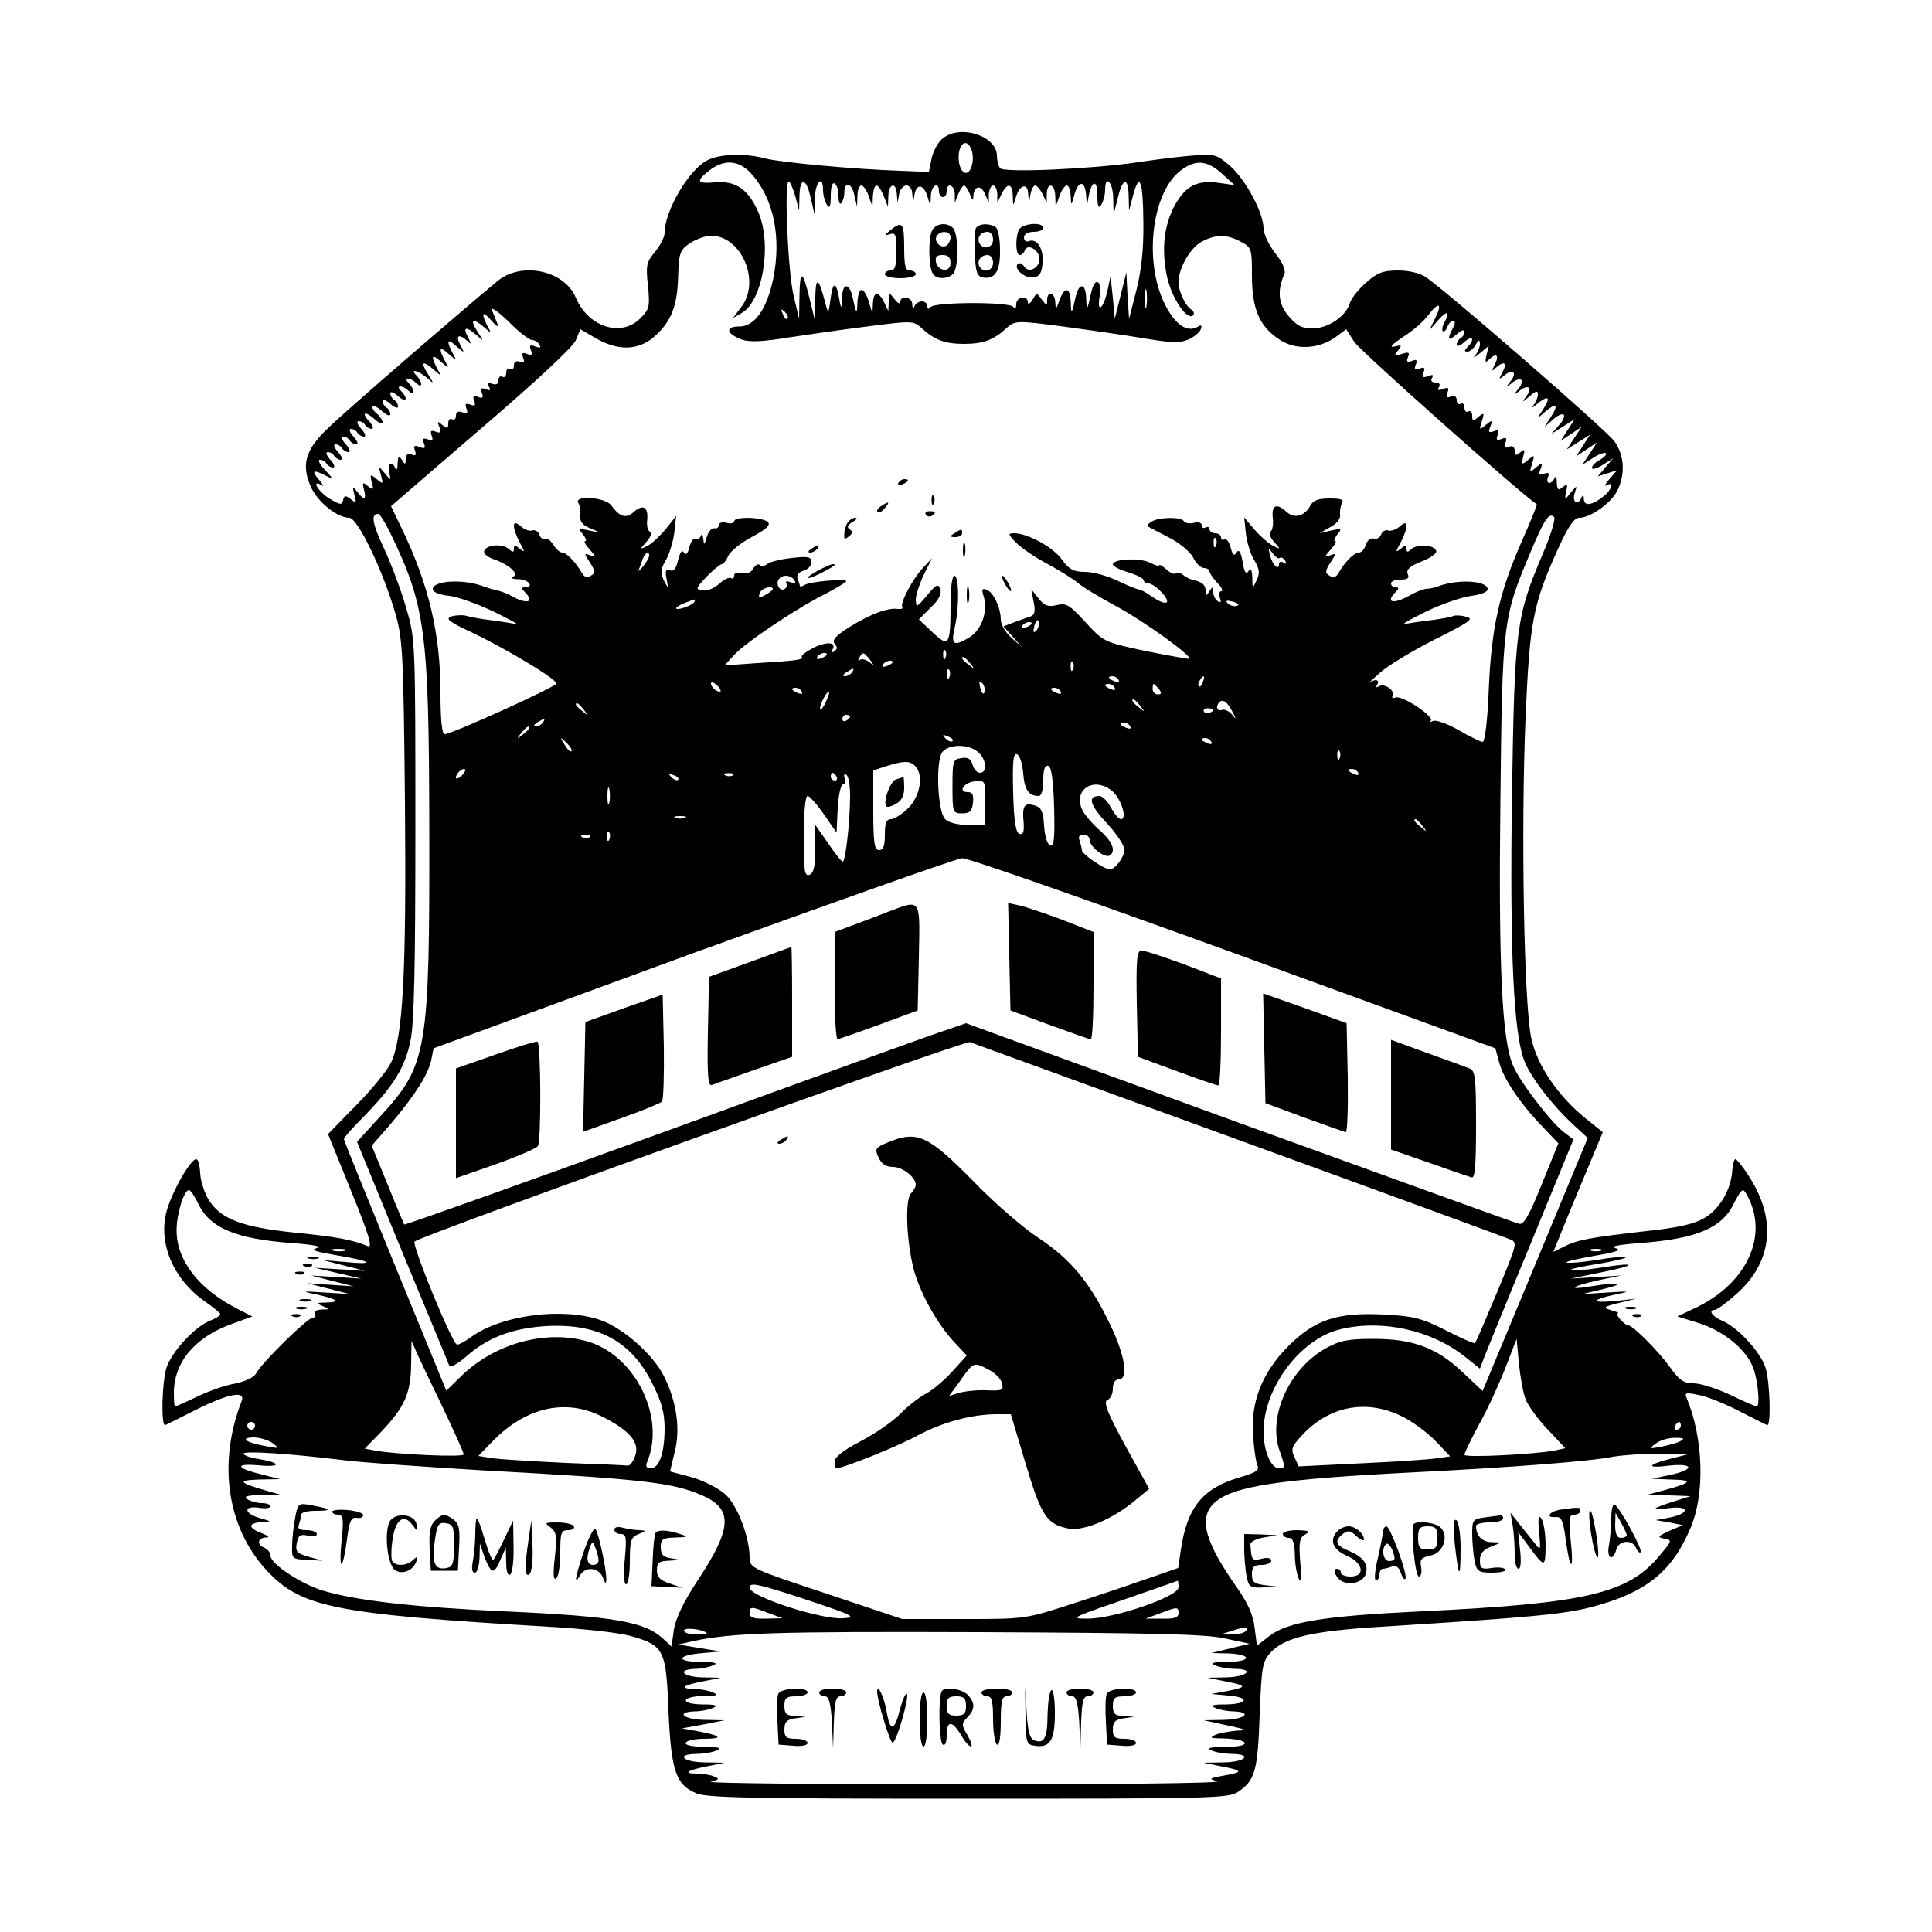 <?xml version="1.0" standalone="no"?>
<!DOCTYPE svg PUBLIC "-//W3C//DTD SVG 20010904//EN"
 "http://www.w3.org/TR/2001/REC-SVG-20010904/DTD/svg10.dtd">
<svg version="1.0" xmlns="http://www.w3.org/2000/svg"
 width="500pt" height="500pt" viewBox="0 0 500 500"
 preserveAspectRatio="xMidYMid meet">
<g transform="translate(0,500) scale(0.1,-0.1)"
fill="#000000" stroke="none">
<path d="M2440 4642 c-12 -9 -25 -33 -29 -52 l-7 -35 -74 3 c-121 4 -312 22
-350 32 -52 14 -117 12 -150 -5 -48 -25 -110 -131 -110 -188 0 -10 -11 -32
-25 -49 -22 -26 -24 -35 -18 -88 5 -53 4 -60 -20 -84 -50 -50 -135 -22 -167
54 -29 70 -140 94 -202 43 -99 -82 -400 -342 -440 -382 -58 -55 -69 -94 -43
-152 18 -39 68 -79 99 -79 21 0 84 -130 117 -240 21 -71 23 -96 27 -495 4
-441 -5 -609 -36 -675 -9 -19 -49 -69 -90 -110 l-73 -75 60 -148 c46 -113 56
-147 43 -142 -42 17 -80 24 -189 35 -136 14 -192 35 -223 85 -11 18 -21 49
-22 69 -1 20 -5 36 -10 36 -16 0 -66 -90 -78 -139 -20 -83 21 -175 103 -231
20 -14 37 -28 37 -31 0 -4 -13 -12 -29 -18 -39 -17 -96 -79 -110 -120 -12 -38
-15 -155 -3 -149 4 2 41 20 82 41 83 41 127 49 115 20 -62 -160 -37 -326 64
-436 90 -97 173 -114 731 -147 91 -5 188 -16 216 -25 83 -24 88 -36 94 -194 7
-154 19 -190 72 -212 27 -12 153 -14 703 -14 622 0 673 1 698 17 45 30 52 54
57 200 5 127 7 138 29 162 37 39 108 55 286 66 382 24 468 32 540 50 144 37
213 92 261 208 37 89 32 231 -11 334 -6 14 -2 15 35 7 23 -5 69 -24 103 -42
34 -17 65 -33 70 -35 11 -6 8 111 -4 149 -14 41 -71 103 -110 120 -27 11 -40
29 -21 29 5 0 27 16 50 36 98 83 112 194 40 307 -16 26 -33 47 -37 47 -3 0 -7
-14 -8 -30 -3 -48 -32 -98 -70 -121 -26 -16 -67 -26 -152 -35 -150 -17 -179
-23 -213 -40 l-28 -14 19 47 c11 27 39 96 64 155 l45 108 -45 36 c-72 59 -125
137 -140 207 -19 86 -27 539 -15 827 11 256 19 296 87 446 24 52 39 74 52 74
29 0 81 37 98 69 22 43 19 93 -7 129 -21 29 -429 384 -488 425 -15 10 -43 17
-72 17 -39 0 -54 -6 -82 -31 -19 -16 -38 -40 -42 -52 -10 -35 -55 -66 -96 -67
-29 0 -42 7 -63 32 -27 31 -30 66 -11 109 4 10 -4 29 -24 54 -16 21 -30 50
-30 64 0 40 -46 126 -87 162 -35 30 -39 31 -102 26 -36 -3 -98 -11 -137 -17
-114 -17 -348 -28 -356 -15 -4 5 -8 20 -8 32 0 51 -94 82 -140 45z m75 -32 c8
-26 -3 -62 -18 -57 -7 2 -13 14 -15 26 -7 45 20 71 33 31z m-573 -57 c60 -64
81 -166 59 -275 -17 -79 -48 -123 -88 -123 -38 0 -33 -19 7 -34 21 -7 55 -5
117 5 48 7 141 21 207 29 115 15 119 15 140 -3 34 -32 62 -42 111 -42 49 0 77
10 111 42 21 18 25 19 145 3 68 -9 164 -23 212 -31 72 -12 92 -12 114 -2 15 7
29 19 31 27 3 9 0 11 -7 6 -29 -18 -62 6 -89 63 -51 109 -31 278 39 337 40 33
71 32 111 -4 l33 -30 -43 6 c-54 7 -83 -8 -111 -57 -28 -51 -36 -114 -21 -185
12 -56 52 -116 68 -101 3 4 2 10 -4 14 -17 11 -34 48 -34 72 0 36 31 90 61
105 36 19 63 19 99 0 29 -15 30 -18 30 -88 0 -86 19 -131 70 -165 42 -29 103
-26 147 6 l27 20 21 -33 c14 -22 426 -389 472 -420 2 -1 -15 -42 -37 -92 -60
-135 -80 -227 -87 -385 -3 -80 -10 -138 -16 -138 -5 0 -34 14 -63 31 -30 17
-59 27 -66 23 -7 -4 -10 -3 -5 1 9 11 -74 66 -91 60 -7 -3 -11 -1 -8 4 8 13
-21 34 -35 25 -8 -4 -9 -3 -5 4 8 13 -5 16 -20 5 -6 -5 6 7 25 24 19 18 83 57
142 87 94 47 105 55 83 60 -14 4 -28 4 -33 2 -4 -3 -29 -7 -57 -11 -27 -3 -58
-8 -69 -10 -11 -3 14 12 55 32 41 20 94 38 118 41 24 3 42 10 42 17 0 23 -79
27 -130 7 -8 -3 -22 -6 -30 -6 -8 -1 -26 -8 -40 -16 -44 -25 -66 -20 -38 8 9
9 9 12 0 12 -7 0 -12 5 -12 10 0 6 11 10 25 10 18 0 23 4 18 15 -4 11 6 20 36
32 23 9 40 21 38 27 -5 16 -46 19 -63 6 -11 -10 -14 -10 -14 0 0 10 -3 10 -15
0 -14 -11 -14 -9 0 16 21 42 20 62 -2 42 -10 -9 -24 -13 -30 -11 -7 3 -16 -2
-19 -11 -3 -8 -12 -12 -19 -10 -7 3 -16 -4 -20 -15 -3 -12 -12 -21 -18 -21
-13 0 -37 -25 -53 -53 -6 -11 -14 -13 -23 -7 -12 7 -12 12 2 34 16 24 16 25 0
19 -16 -6 -16 -4 1 15 11 12 16 22 11 22 -4 0 -1 7 6 17 13 15 11 16 -16 10
l-30 -7 28 16 c17 9 27 22 25 32 -1 9 1 23 5 30 6 9 -2 12 -32 12 -29 0 -43
-5 -50 -19 -15 -27 -41 -34 -61 -16 -26 24 -40 18 -36 -15 2 -17 -1 -33 -6
-36 -5 -3 -1 -15 9 -26 18 -20 18 -21 -3 -10 -12 6 -33 25 -48 42 l-26 31 4
-39 c2 -21 11 -53 21 -70 15 -25 16 -35 7 -54 -10 -22 -11 -22 -11 7 -1 21 -4
26 -10 17 -6 -10 -11 -3 -15 24 -5 26 -10 34 -16 24 -6 -10 -10 -7 -15 13 -4
15 -11 24 -16 21 -5 -3 -9 0 -9 5 0 6 -7 11 -15 11 -8 0 -15 5 -15 11 0 5 -4
7 -10 4 -5 -3 -10 -1 -10 6 0 6 -8 9 -20 6 -11 -3 -23 -1 -26 4 -7 12 -65 11
-84 -1 -8 -5 -12 -10 -10 -12 3 -2 28 -15 55 -29 28 -14 56 -38 63 -52 7 -15
20 -27 28 -27 7 0 14 -4 14 -8 0 -5 9 -18 20 -30 12 -12 16 -22 11 -22 -6 0
-7 -7 -4 -17 4 -11 3 -14 -5 -9 -7 4 -12 15 -12 24 0 15 -2 15 -10 2 -8 -13
-10 -13 -10 1 0 16 -9 23 -35 29 -5 1 -16 6 -23 12 -7 6 -15 8 -19 4 -3 -3
-15 1 -25 11 -10 9 -18 13 -18 10 0 -3 -11 0 -24 7 -26 13 -96 10 -96 -5 0 -4
18 -14 40 -20 22 -7 40 -16 40 -21 0 -4 6 -8 13 -8 7 0 23 -11 35 -25 26 -29
9 -34 -28 -8 -14 10 -29 18 -35 18 -5 1 -30 11 -55 23 -25 12 -62 22 -82 22
-29 0 -41 6 -59 31 -22 32 -88 68 -123 69 -18 0 -18 -2 3 -24 13 -13 50 -39
83 -56 33 -18 68 -40 78 -49 10 -9 53 -35 97 -59 73 -39 199 -130 191 -137 -1
-1 -52 8 -112 20 -109 23 -110 24 -157 75 -41 45 -50 50 -74 44 -22 -5 -32 -2
-47 17 l-19 24 6 -33 c5 -22 3 -33 -7 -37 -7 -2 -26 -9 -42 -15 l-29 -11 24
-27 24 -27 -27 24 c-16 14 -28 35 -28 47 0 31 -19 72 -37 78 -11 4 -13 1 -8
-15 13 -40 -4 -89 -37 -109 -40 -24 -48 -19 -37 27 12 52 11 133 -1 133 -6 0
-10 -31 -10 -74 0 -106 -4 -113 -47 -72 l-35 33 31 31 c21 20 29 36 24 48 -5
14 -10 12 -34 -17 -27 -32 -28 -32 -29 -11 0 12 10 42 21 65 l21 42 -23 -24
c-27 -29 -60 -91 -54 -102 3 -4 -3 -6 -12 -5 -25 4 -70 -13 -125 -47 -36 -23
-45 -33 -38 -43 8 -9 7 -14 -1 -20 -7 -4 -9 -3 -5 4 12 20 -12 23 -48 6 -19
-10 -33 -20 -31 -24 5 -7 -12 -10 -115 -16 l-85 -6 25 27 c30 33 165 123 238
159 28 15 52 29 52 32 0 7 -95 -1 -108 -10 -7 -4 -12 -5 -12 -2 0 2 -3 11 -6
19 -3 9 3 16 15 20 12 3 21 13 21 22 0 14 -8 16 -51 11 -28 -3 -57 -10 -64
-16 -6 -5 -15 -7 -19 -2 -4 4 -12 -1 -17 -10 -5 -10 -17 -14 -29 -11 -12 3
-20 0 -20 -6 0 -7 -4 -10 -8 -7 -5 3 -19 -4 -31 -15 -12 -11 -31 -19 -42 -17
-20 3 -19 5 10 36 17 17 35 32 39 32 4 0 12 10 17 22 6 12 33 34 62 49 37 20
48 30 40 38 -13 13 -87 15 -87 2 0 -5 -9 -7 -20 -4 -11 3 -20 0 -20 -6 0 -6
-5 -10 -12 -8 -6 1 -15 -9 -19 -23 -6 -21 -7 -22 -9 -5 -1 11 -4 15 -7 7 -2
-6 -9 -10 -14 -7 -4 3 -11 -6 -15 -21 -4 -17 -9 -22 -14 -14 -5 8 -10 1 -15
-19 -5 -22 -11 -31 -21 -27 -11 4 -13 -1 -9 -22 5 -26 5 -27 -7 -4 -9 19 -9
28 5 52 9 15 19 48 22 71 l5 44 -26 -33 c-14 -17 -35 -37 -47 -44 -22 -11 -22
-10 -4 10 11 11 14 23 9 26 -6 3 -9 17 -7 31 3 33 -11 41 -35 20 -20 -18 -36
-13 -58 17 -16 22 -99 27 -85 6 4 -7 6 -22 5 -33 -2 -15 6 -24 25 -32 l28 -12
-30 6 c-27 6 -29 5 -16 -10 7 -10 10 -17 6 -17 -5 0 0 -10 11 -22 17 -19 17
-21 1 -15 -16 6 -16 5 0 -19 14 -22 14 -27 2 -34 -9 -6 -17 -4 -23 7 -15 27
-40 53 -51 53 -6 0 -16 9 -23 20 -7 12 -17 18 -21 15 -5 -2 -12 2 -15 11 -3 9
-12 14 -19 11 -6 -2 -20 2 -29 11 -23 20 -24 0 -3 -42 14 -25 14 -27 0 -16
-12 10 -15 10 -15 0 0 -10 -3 -10 -14 0 -18 14 -58 10 -63 -6 -2 -7 10 -17 27
-22 39 -14 65 -38 47 -45 -6 -3 0 -6 16 -6 26 -1 40 -21 15 -21 -9 0 -9 -3 0
-12 27 -27 6 -33 -35 -10 -12 7 -30 13 -40 15 -10 2 -25 7 -33 10 -51 19 -130
15 -130 -8 0 -7 18 -15 43 -17 23 -3 76 -22 117 -42 41 -20 66 -34 55 -31 -11
2 -40 7 -65 10 -25 3 -53 8 -62 11 -10 3 -28 2 -39 -1 -18 -6 -8 -14 57 -44
85 -41 214 -118 214 -130 0 -8 -271 -131 -289 -131 -7 0 -11 34 -11 105 0 155
-30 283 -103 433 l-25 52 233 201 c139 119 238 211 245 228 l12 29 41 -24 c56
-32 107 -31 147 2 46 39 63 80 65 158 2 63 5 69 31 87 16 10 40 19 54 19 79 0
130 -119 78 -185 l-21 -28 21 12 c56 30 81 180 44 263 -26 59 -59 81 -112 76
-47 -4 -50 3 -14 31 37 29 75 27 106 -6z m116 -60 l10 -38 1 38 c1 50 18 47
29 -5 l10 -43 1 43 c1 42 21 61 21 20 0 -13 5 -30 10 -38 7 -11 10 -5 10 23 0
23 4 36 10 32 6 -3 10 -18 10 -32 0 -15 3 -23 7 -19 4 4 8 16 8 26 0 32 19 28
26 -5 l7 -30 1 28 c0 15 5 27 10 27 5 0 14 -12 19 -27 l10 -28 1 28 c1 15 5
27 9 27 5 0 13 -12 19 -27 l11 -28 1 28 c1 32 20 37 22 5 l2 -23 4 23 c2 12
11 22 19 22 8 0 15 -10 15 -22 l2 -23 4 23 c6 29 25 24 34 -9 7 -24 7 -24 8 4
1 27 21 39 21 12 0 -8 5 -15 10 -15 6 0 10 7 10 15 0 24 20 17 21 -7 l0 -23 9
23 c5 12 12 22 15 22 3 0 10 -10 15 -22 6 -17 9 -18 9 -6 1 27 20 31 30 6 l10
-23 0 23 c1 12 6 22 11 22 6 0 10 -10 11 -22 l0 -23 11 23 c15 30 28 28 29 -5
1 -28 1 -28 8 -4 9 33 31 39 32 9 l2 -23 4 23 c2 12 8 22 12 22 4 0 13 -10 19
-22 l11 -23 0 23 c1 32 21 27 22 -5 l1 -28 10 28 c5 15 14 27 19 27 5 0 9 -12
10 -27 1 -27 1 -27 10 5 11 37 28 34 30 -6 2 -27 2 -27 6 -2 8 44 23 47 23 5
0 -30 3 -36 10 -25 5 8 10 25 10 38 0 41 20 22 21 -20 l1 -43 11 43 c12 52 27
55 28 5 l1 -38 10 38 c17 64 26 41 27 -66 1 -72 -5 -126 -18 -178 l-19 -74 -4
60 -3 60 -15 -60 -15 -60 -5 55 -6 55 -8 -38 c-11 -48 -28 -59 -20 -13 6 43
-13 50 -22 9 -10 -47 -12 -49 -13 -15 -1 39 -18 42 -27 5 -10 -47 -12 -49 -13
-15 -1 39 -16 42 -29 5 -9 -25 -10 -26 -11 -5 -1 25 -21 31 -21 5 0 -15 -1
-15 -14 2 -13 18 -13 18 -24 -1 -6 -10 -12 -13 -12 -6 0 19 -30 14 -30 -5 0
-11 -3 -14 -8 -7 -9 13 -204 13 -214 -1 -5 -6 -8 -6 -8 3 0 6 -6 12 -14 12 -8
0 -17 -6 -19 -12 -3 -8 -6 -6 -6 5 -1 19 -31 24 -31 5 0 -6 -7 -3 -15 8 -14
18 -14 18 -15 -6 l-1 -25 -11 23 c-15 30 -28 28 -29 -5 -1 -27 -1 -27 -10 5
-5 17 -14 32 -19 32 -6 0 -10 -15 -11 -32 -1 -34 -3 -32 -13 15 -9 37 -26 34
-27 -5 -1 -27 -2 -28 -6 -8 -8 51 -17 55 -23 10 -6 -44 -6 -44 -14 -15 -17 67
-25 72 -26 15 l-2 -55 -13 53 c-18 74 -25 75 -26 6 l-1 -59 -14 59 c-15 62
-25 296 -13 296 4 0 11 -17 17 -37z m909 -285 c-2 -13 -4 -5 -4 17 -1 22 1 32
4 23 2 -10 2 -28 0 -40z m-1590 -88 c6 0 15 -5 19 -12 5 -8 2 -9 -10 -5 -14 6
-17 3 -12 -9 5 -12 2 -15 -10 -10 -12 5 -15 2 -10 -10 4 -12 2 -15 -9 -10 -9
3 -15 0 -15 -10 0 -8 -4 -12 -10 -9 -5 3 -10 -1 -10 -10 0 -9 -4 -13 -10 -10
-5 3 -10 -1 -10 -9 0 -10 -6 -13 -17 -9 -12 5 -14 3 -8 -7 6 -10 4 -12 -8 -7
-12 4 -14 2 -10 -10 5 -12 2 -15 -10 -10 -12 4 -14 2 -10 -10 5 -12 2 -15 -10
-10 -12 4 -14 2 -10 -10 5 -12 2 -15 -10 -10 -11 4 -17 1 -17 -9 0 -8 -4 -12
-10 -9 -5 3 -10 -1 -10 -11 0 -14 -3 -14 -15 -4 -13 11 -14 10 -8 -5 5 -14 3
-17 -10 -12 -12 4 -14 2 -10 -10 5 -12 2 -15 -10 -10 -12 4 -14 2 -10 -10 5
-13 2 -15 -11 -10 -14 6 -17 3 -12 -9 4 -12 2 -15 -9 -10 -10 3 -15 -1 -15
-12 0 -15 -2 -15 -10 -2 -8 12 -10 10 -11 -10 0 -14 -3 -19 -6 -12 -8 21 -21
13 -16 -10 5 -23 5 -23 -11 -3 -17 20 -17 20 -10 -5 6 -23 6 -24 -11 -10 -17
14 -18 13 -13 -8 6 -20 4 -21 -10 -10 -13 11 -15 10 -10 -9 7 -27 0 -29 -18
-5 -12 15 -12 14 -7 -8 6 -22 5 -23 -9 -12 -14 11 -17 10 -20 -2 -3 -14 -7
-13 -36 4 -29 18 -48 51 -19 34 6 -4 3 2 -7 14 -21 24 -16 28 17 11 21 -11 21
-10 -2 15 -14 14 -19 26 -13 26 6 0 14 -4 17 -10 3 -5 11 -10 17 -10 6 0 3 9
-7 20 -10 11 -13 20 -7 20 6 0 14 -4 17 -10 3 -5 11 -10 17 -10 6 0 3 9 -7 20
-10 11 -13 20 -7 20 6 0 14 -4 17 -10 3 -5 11 -10 17 -10 6 0 3 9 -7 20 -10
11 -13 20 -7 20 6 0 14 -4 17 -10 3 -5 11 -10 17 -10 6 0 3 9 -7 20 -10 11
-13 20 -7 20 6 0 14 -4 17 -10 3 -5 11 -10 17 -10 6 0 3 9 -7 20 -10 11 -13
20 -7 20 6 0 14 -4 17 -10 3 -5 11 -10 17 -10 6 0 3 9 -7 20 -22 24 -9 27 17
3 10 -9 18 -11 18 -6 0 6 -7 16 -15 23 -9 7 -13 15 -10 18 3 3 14 -3 25 -13
11 -10 20 -13 20 -7 0 6 -4 14 -10 17 -5 3 -10 11 -10 17 0 6 9 3 20 -7 11
-10 20 -13 20 -7 0 6 -4 14 -10 17 -5 3 -10 11 -10 17 0 6 9 3 20 -7 21 -19
28 -7 8 13 -7 7 -8 12 -2 12 6 0 15 -5 22 -12 7 -7 12 -8 12 -2 0 6 -5 15 -12
22 -7 7 -8 12 -2 12 6 0 15 -5 22 -12 7 -7 12 -8 12 -2 0 6 -5 15 -12 22 -19
19 3 14 26 -5 20 -18 20 -18 3 10 -20 31 -13 35 16 10 19 -17 20 -17 8 4 -17
33 -13 38 10 17 22 -19 22 -19 10 3 -17 33 -13 38 10 17 22 -19 22 -19 10 3
-17 33 -13 38 10 17 22 -19 22 -19 10 4 -13 24 -3 29 18 10 11 -11 11 -9 2 10
-14 26 -5 28 22 5 20 -18 20 -18 2 10 -20 31 -11 35 18 10 19 -17 20 -17 8 4
-17 34 -12 40 11 13 13 -15 19 -18 15 -7 -4 9 -10 25 -14 35 -3 9 16 -4 43
-30 26 -27 54 -48 61 -48z m2338 58 l-16 -33 20 23 c24 28 35 29 21 1 -7 -11
-9 -23 -6 -26 3 -3 8 2 12 11 3 9 10 16 15 16 6 0 5 -8 -1 -19 -16 -30 -12
-36 10 -16 11 10 20 13 20 7 0 -6 -4 -14 -10 -17 -5 -3 -10 -11 -10 -17 0 -6
9 -3 20 7 21 19 28 7 8 -13 -9 -9 -9 -12 0 -12 6 0 16 8 21 18 9 14 10 14 11
2 0 -9 -6 -22 -12 -30 -7 -8 -2 -6 11 5 l24 20 -6 -24 c-4 -18 -3 -21 6 -12
19 19 28 12 16 -11 -9 -19 -9 -21 2 -10 21 19 31 14 18 -10 -11 -21 -11 -22 5
-9 22 18 33 6 15 -16 -13 -16 -12 -17 4 -4 9 8 20 11 24 8 3 -4 0 -15 -8 -24
-13 -16 -12 -17 4 -4 23 18 34 7 16 -16 -11 -15 -10 -15 9 1 17 15 22 16 22 5
0 -8 -6 -21 -12 -29 -7 -8 -4 -7 8 3 30 25 39 21 19 -10 -18 -28 -18 -28 2
-10 29 25 38 21 18 -10 l-18 -28 22 19 c11 11 24 16 28 13 3 -4 -2 -17 -13
-28 l-19 -22 30 19 30 19 -18 -28 -18 -28 27 18 27 18 -19 -29 -19 -29 30 19
30 19 -18 -28 -18 -28 27 18 27 18 -19 -29 -19 -29 28 18 c15 10 30 15 33 12
3 -3 -4 -10 -15 -17 -12 -6 -21 -15 -21 -21 0 -5 12 -2 28 8 l27 17 -20 -23
-20 -24 25 8 25 8 -20 -23 c-11 -13 -14 -20 -7 -16 18 11 15 -9 -5 -26 -30
-25 -53 -30 -54 -10 0 10 -3 12 -6 5 -9 -23 -25 -14 -18 10 7 22 7 22 -10 2
-16 -20 -16 -20 -12 3 5 19 3 21 -9 11 -11 -9 -14 -7 -15 12 0 13 -3 18 -6 12
-2 -7 -9 -13 -14 -13 -4 0 -6 7 -3 15 5 11 2 13 -10 9 -13 -5 -15 -2 -9 12 6
17 5 18 -12 4 -17 -14 -17 -13 -10 10 7 23 7 24 -10 10 -17 -14 -18 -13 -13 8
5 19 4 21 -8 11 -11 -9 -14 -8 -14 4 0 11 -6 14 -15 11 -11 -5 -13 -2 -9 10 5
12 2 15 -10 10 -12 -5 -15 -2 -10 10 5 12 2 15 -10 10 -13 -5 -15 -2 -9 12 6
17 5 18 -12 4 -17 -14 -17 -13 -10 10 7 22 6 23 -9 11 -14 -12 -16 -11 -16 3
0 10 -4 14 -10 11 -5 -3 -10 1 -10 10 0 9 -4 13 -10 10 -5 -3 -10 1 -10 9 0
10 -6 13 -15 10 -11 -5 -13 -2 -9 10 5 12 2 15 -12 9 -12 -4 -15 -3 -10 5 4 7
1 12 -9 12 -10 0 -13 5 -9 12 5 8 2 9 -10 5 -14 -6 -17 -3 -12 9 5 12 2 15
-10 10 -12 -5 -15 -2 -10 10 5 12 2 15 -10 10 -12 -5 -15 -2 -10 10 5 12 1 14
-16 8 -20 -6 -21 -5 -10 9 11 13 10 15 -10 10 -14 -3 -5 6 23 25 26 16 55 42
65 56 27 36 38 32 19 -6z m-1677 -3 c-3 -3 -9 2 -12 12 -6 14 -5 15 5 6 7 -7
10 -15 7 -18z m-1029 -552 c92 -190 101 -255 102 -762 1 -581 -5 -617 -125
-748 l-62 -68 117 -285 c65 -157 120 -289 122 -295 2 -5 21 5 42 23 56 50 119
74 206 80 136 8 223 -38 278 -150 23 -45 31 -75 31 -114 0 -64 -14 -104 -36
-104 -11 0 -14 5 -9 17 47 113 -28 269 -147 309 -108 35 -244 0 -333 -86 l-40
-39 -132 322 c-73 178 -133 326 -133 329 0 4 24 31 53 60 74 76 105 125 119
193 10 44 13 196 13 550 0 481 0 491 -23 569 -12 43 -38 113 -57 154 -32 68
-36 92 -16 92 4 0 17 -21 30 -47z m2985 -53 c-71 -168 -74 -192 -81 -625 -6
-409 4 -624 33 -693 17 -42 72 -113 125 -162 l38 -35 -136 -328 -136 -327 -51
48 c-67 64 -129 87 -231 87 -67 0 -87 -4 -125 -25 -95 -54 -150 -178 -118
-266 15 -41 14 -44 -2 -44 -21 0 -40 46 -40 95 0 113 95 240 199 265 108 26
235 -2 322 -71 l39 -31 11 29 c6 15 60 149 121 296 l110 268 -26 20 c-35 28
-114 131 -131 173 -28 67 -37 255 -32 684 5 461 6 473 78 643 35 84 48 104 61
91 4 -4 -8 -46 -28 -92z m-847 18 c-3 -8 -6 -5 -6 6 -1 11 2 17 5 13 3 -3 4
-12 1 -19z m165 -32 c4 3 9 0 14 -7 4 -8 3 -10 -4 -5 -7 4 -12 2 -12 -4 0 -18
-17 -2 -23 22 -5 21 -5 21 7 6 7 -10 15 -15 18 -12z m-1632 6 c0 -5 -7 -17
-16 -28 -8 -10 -14 -14 -11 -9 2 6 7 18 10 28 7 17 17 23 17 9z m376 -64 c5
-8 2 -9 -10 -5 -9 4 -14 3 -11 -2 3 -5 1 -12 -4 -15 -12 -8 -24 11 -16 24 8
14 32 13 41 -2z m-56 -23 c0 -2 -9 -9 -20 -15 -16 -9 -18 -8 -14 5 5 13 34 22
34 10z m-204 -34 c-6 -9 -46 -22 -46 -15 0 3 10 9 23 14 29 11 29 11 23 1z
m1405 -9 c-7 -2 -18 1 -23 6 -8 8 -4 9 13 5 13 -4 18 -8 10 -11z m-519 -64
c-8 -8 -9 -4 -5 13 4 13 8 18 11 10 2 -7 -1 -18 -6 -23z m-12 18 c0 -2 -7 -7
-16 -10 -8 -3 -12 -2 -9 4 6 10 25 14 25 6z m-223 -88 c-3 -8 -6 -5 -6 6 -1
11 2 17 5 13 3 -3 4 -12 1 -19z m-307 8 c0 -2 -7 -7 -16 -10 -8 -3 -12 -2 -9
4 6 10 25 14 25 6z m111 -13 c12 -16 12 -17 -2 -6 -9 7 -20 9 -24 5 -5 -4 -5
-1 -1 6 9 16 11 15 27 -5z m260 -10 c13 -16 12 -17 -3 -4 -10 7 -18 15 -18 17
0 8 8 3 21 -13z m-201 3 c0 -2 -7 -7 -16 -10 -8 -3 -12 -2 -9 4 6 10 25 14 25
6z m467 -18 c-3 -8 -6 -5 -6 6 -1 11 2 17 5 13 3 -3 4 -12 1 -19z m-572 -8
c-3 -5 -12 -10 -18 -10 -7 0 -6 4 3 10 19 12 23 12 15 0z m252 -12 c-3 -8 -6
-5 -6 6 -1 11 2 17 5 13 3 -3 4 -12 1 -19z m438 -8 c3 -6 -1 -7 -9 -4 -18 7
-21 14 -7 14 6 0 13 -4 16 -10z m218 -5 c-3 -9 -8 -14 -10 -11 -3 3 -2 9 2 15
9 16 15 13 8 -4z m-1248 -24 c-6 -5 -25 10 -25 20 0 5 6 4 14 -3 8 -7 12 -15
11 -17z m683 -2 c-3 -8 -7 -3 -11 10 -4 17 -3 21 5 13 5 -5 8 -16 6 -23z m337
11 c3 -6 -1 -7 -9 -4 -18 7 -21 14 -7 14 6 0 13 -4 16 -10z m114 -3 c8 -10 7
-14 -2 -14 -8 0 -14 6 -14 14 0 7 1 13 2 13 2 0 8 -6 14 -13z m-924 -7 c3 -6
-1 -7 -9 -4 -18 7 -21 14 -7 14 6 0 13 -4 16 -10z m670 0 c3 -6 -1 -7 -9 -4
-18 7 -21 14 -7 14 6 0 13 -4 16 -10z m-607 -25 c-6 -14 -13 -23 -15 -21 -5 5
15 46 22 46 3 0 -1 -11 -7 -25z m813 -12 c13 -16 12 -17 -3 -4 -17 13 -22 21
-14 21 2 0 10 -8 17 -17z m239 -16 c10 -19 9 -20 -2 -6 -7 9 -19 14 -25 12
-14 -5 -18 9 -7 20 9 9 22 -1 34 -26z m-1679 6 c13 -16 12 -17 -3 -4 -17 13
-22 21 -14 21 2 0 10 -8 17 -17z m1629 1 c0 -8 -19 -13 -24 -6 -3 5 1 9 9 9 8
0 15 -2 15 -3z m-940 -18 c0 -3 -4 -8 -10 -11 -5 -3 -10 -1 -10 4 0 6 5 11 10
11 6 0 10 -2 10 -4z m-795 -16 c-3 -5 -12 -10 -18 -10 -7 0 -6 4 3 10 19 12
23 12 15 0z m1520 -10 c3 -6 -1 -7 -9 -4 -18 7 -21 14 -7 14 6 0 13 -4 16 -10z
m-1555 -4 c0 -2 -8 -10 -17 -17 -16 -13 -17 -12 -4 4 13 16 21 21 21 13z
m1095 -34 c-3 -3 -11 0 -18 7 -9 10 -8 11 6 5 10 -3 15 -9 12 -12z m-986 -26
c-3 -3 -11 5 -18 17 -13 21 -12 21 5 5 10 -10 16 -20 13 -22z m1656 24 c3 -6
-1 -7 -9 -4 -18 7 -21 14 -7 14 6 0 13 -4 16 -10z m-603 -27 c21 -19 24 -53 4
-53 -7 0 -16 9 -19 21 -4 15 -12 20 -29 17 -22 -3 -23 -7 -23 -73 0 -68 1 -70
25 -70 20 0 26 6 28 28 2 20 -1 27 -13 27 -27 0 -11 25 18 28 27 3 27 2 27
-55 l0 -58 -45 0 c-26 0 -50 6 -59 15 -20 20 -25 152 -7 174 17 21 69 21 93
-1z m935 -15 c-3 -8 -6 -5 -6 6 -1 11 2 17 5 13 3 -3 4 -12 1 -19z m-819 -39
c3 -42 14 -59 40 -59 7 0 12 15 12 41 0 28 4 39 13 37 8 -3 13 -36 15 -107 2
-80 0 -102 -10 -99 -8 3 -14 24 -16 51 -2 36 -7 47 -23 52 -28 9 -34 0 -30
-42 2 -26 -1 -34 -11 -31 -9 3 -14 32 -16 107 -2 80 0 102 10 99 7 -3 14 -24
16 -49z m-280 19 c23 -23 14 -77 -17 -109 -16 -16 -37 -29 -45 -29 -12 0 -16
-10 -16 -40 0 -29 -4 -40 -15 -40 -12 0 -15 18 -15 103 l0 103 33 11 c45 14
61 15 75 1z m-1170 -22 c-7 -8 -15 -12 -17 -11 -5 6 10 25 20 25 5 0 4 -6 -3
-14z m2317 4 c3 -6 -1 -7 -9 -4 -18 7 -21 14 -7 14 6 0 13 -4 16 -10z m-1760
-18 c-3 -3 -11 0 -18 7 -9 10 -8 11 6 5 10 -3 15 -9 12 -12z m142 12 c-3 -3
-12 -4 -19 -1 -8 3 -5 6 6 6 11 1 17 -2 13 -5z m268 -4 c3 -5 1 -10 -4 -10 -6
0 -11 5 -11 10 0 6 2 10 4 10 3 0 8 -4 11 -10z m35 -49 c0 -67 -12 -171 -19
-171 -3 0 -21 22 -38 48 l-33 47 0 -61 c0 -46 -4 -63 -15 -68 -13 -5 -15 10
-15 99 0 60 4 105 10 105 5 0 24 -21 42 -47 l33 -48 3 63 c2 35 8 62 14 62 5
0 7 7 4 16 -3 8 -2 12 4 9 6 -3 10 -28 10 -54z m-623 -18 c-3 -10 -5 -2 -5 17
0 19 2 27 5 18 2 -10 2 -26 0 -35z m1301 30 c24 -20 40 -73 23 -73 -6 0 -17
14 -26 30 -9 17 -22 30 -30 30 -31 0 -25 -23 19 -70 25 -27 46 -58 46 -69 0
-19 -24 -51 -38 -51 -14 0 -72 40 -72 49 0 5 -3 16 -6 25 -4 11 -1 16 10 16 9
0 16 -6 16 -14 0 -17 39 -48 52 -40 17 11 7 37 -28 67 -20 18 -40 42 -45 55
-20 52 35 82 79 45z m-1105 -70 c-7 -2 -19 -2 -25 0 -7 3 -2 5 12 5 14 0 19
-2 13 -5z m1908 -20 c13 -16 12 -17 -3 -4 -17 13 -22 21 -14 21 2 0 10 -8 17
-17z m-2104 -35 c-3 -8 -6 -5 -6 6 -1 11 2 17 5 13 3 -3 4 -12 1 -19z m-50 6
c-3 -3 -12 -4 -19 -1 -8 3 -5 6 6 6 11 1 17 -2 13 -5z m1665 -300 l678 -247
10 -37 c11 -42 55 -107 113 -167 l40 -42 -43 -106 c-33 -82 -47 -106 -59 -102
-9 2 -334 120 -724 261 l-707 258 -58 -20 c-31 -10 -358 -128 -725 -262 -367
-133 -669 -241 -671 -239 -1 2 -21 49 -43 104 l-41 100 48 55 c63 74 98 129
106 166 l6 31 671 246 c370 134 683 245 697 246 14 1 330 -110 702 -245z m13
-484 c374 -136 690 -252 702 -257 21 -8 20 -10 -32 -136 -30 -71 -55 -131 -58
-133 -2 -2 -36 13 -75 33 -64 32 -83 37 -161 41 -120 6 -178 -13 -247 -82 -67
-67 -98 -145 -91 -231 2 -33 7 -67 11 -77 6 -13 -3 -19 -48 -32 -94 -28 -134
-78 -150 -187 l-7 -47 -72 -25 c-40 -14 -128 -44 -197 -66 -126 -41 -126 -41
-285 -41 l-160 0 -197 66 c-193 64 -198 66 -198 93 0 52 -31 134 -62 163 -18
16 -56 36 -88 45 l-56 15 12 50 c15 58 6 128 -27 195 -27 56 -107 127 -166
147 -98 33 -253 13 -332 -43 -16 -12 -33 -21 -38 -21 -12 0 -118 259 -110 267
15 15 1424 521 1437 516 8 -3 321 -117 695 -253z m-2692 -165 c30 -63 96 -91
242 -102 56 -4 81 -9 65 -13 -18 -5 -5 -9 53 -19 90 -15 102 -25 20 -17 l-58
5 55 -14 55 -14 -65 4 -65 4 60 -14 60 -14 -65 4 -65 4 55 -14 55 -14 -60 4
-60 4 55 -14 55 -14 -65 4 c-60 4 -61 3 -21 -5 54 -12 64 -20 25 -21 -25 0
-26 -2 -9 -9 19 -8 19 -9 -3 -9 -13 -1 -20 -5 -17 -11 3 -5 1 -10 -5 -10 -14
0 -132 -116 -147 -144 -6 -11 -28 -21 -56 -27 -25 -4 -69 -20 -98 -34 -29 -14
-54 -25 -56 -25 -2 0 -3 16 -3 35 0 80 55 145 151 179 l52 19 -39 20 c-100 51
-157 125 -157 203 0 42 19 104 32 104 4 0 15 -16 24 -35z m4017 4 c43 -103
-20 -219 -149 -277 l-40 -19 55 -17 c63 -20 121 -66 140 -113 13 -30 20 -103
10 -103 -2 0 -33 13 -68 30 -34 16 -77 30 -95 30 -26 0 -37 8 -62 43 -28 39
-95 107 -107 107 -10 0 -36 30 -27 31 4 1 -3 4 -17 8 -23 7 -21 9 20 19 l45
11 -55 -6 c-64 -6 -63 3 1 17 40 8 39 9 -21 5 l-65 -4 55 13 c61 15 41 19 -33
7 -65 -11 -49 1 21 16 l57 12 -65 -4 -65 -4 78 16 c97 19 95 28 -2 12 -40 -6
-75 -9 -77 -6 -2 2 30 10 72 16 41 7 74 15 71 17 -2 3 -37 0 -76 -7 -40 -6
-75 -9 -77 -6 -2 2 31 10 73 17 58 10 72 15 53 20 -15 4 9 9 65 13 146 11 212
39 242 102 9 19 20 35 24 35 3 0 12 -14 19 -31z m-3637 -126 c-7 -2 -21 -2
-30 0 -10 3 -4 5 12 5 17 0 24 -2 18 -5z m3250 0 c-7 -2 -19 -2 -25 0 -7 3 -2
5 12 5 14 0 19 -2 13 -5z m-2996 -408 c29 -61 53 -114 53 -119 0 -8 -176 0
-230 10 l-26 5 43 44 c60 63 76 99 77 173 l1 62 14 -32 c8 -18 39 -83 68 -143z
m2802 22 c6 -15 31 -50 56 -76 l46 -49 -28 -6 c-53 -10 -233 -19 -233 -11 0 5
17 40 38 79 22 39 52 105 68 146 l29 75 6 -65 c4 -36 11 -77 18 -93z m-2393
-42 c73 -36 100 -68 88 -102 -5 -15 -13 -26 -19 -26 -5 1 -77 4 -160 7 -82 4
-167 9 -189 12 l-38 6 38 39 c85 87 187 110 280 64z m2069 1 c28 -13 67 -42
89 -64 l39 -41 -34 -5 c-19 -3 -107 -9 -196 -13 l-162 -8 -11 24 c-10 21 -7
28 22 59 69 73 163 91 253 48z m-2965 -26 c0 -5 -4 -10 -10 -10 -5 0 -10 5
-10 10 0 6 5 10 10 10 6 0 10 -4 10 -10z m3690 0 c0 -5 -5 -10 -11 -10 -5 0
-7 5 -4 10 3 6 8 10 11 10 2 0 4 -4 4 -10z m-3644 -45 c18 -14 16 -14 -16 -8
-52 9 -72 22 -34 23 16 0 39 -7 50 -15z m3644 6 c-8 -5 -31 -11 -50 -15 -32
-6 -33 -5 -15 8 11 9 34 15 50 15 21 0 26 -2 15 -8z m-3460 -50 c47 -6 207
-17 355 -26 424 -23 496 -32 572 -65 81 -35 78 -85 -12 -221 -36 -54 -56 -97
-61 -126 l-6 -44 -22 20 c-47 44 -125 58 -414 71 -236 11 -381 28 -468 54 -57
18 -134 69 -134 90 0 8 -7 16 -15 20 -21 8 -19 26 3 27 11 0 7 4 -10 11 -16 5
-28 14 -28 19 0 5 12 9 28 10 26 1 26 1 -5 10 -42 12 -44 33 -3 27 17 -3 30
-1 30 4 0 4 -10 8 -22 8 -13 0 -30 5 -38 10 -11 7 -1 10 35 11 l50 1 -35 10
c-73 21 -77 27 -20 29 l55 1 -47 12 c-66 16 -73 29 -11 24 61 -6 63 6 3 16
-22 3 -40 10 -40 14 0 8 122 0 260 -17z m3438 5 c-65 -16 -71 -27 -9 -19 65 7
68 -10 4 -24 l-48 -10 49 -2 c58 -1 55 -8 -11 -26 l-48 -13 55 -2 55 -2 -44
-14 c-58 -18 -62 -24 -12 -17 53 7 55 -13 4 -24 l-38 -7 35 -6 35 -7 -35 -15
c-30 -14 -32 -16 -13 -20 21 -3 21 -5 -14 -46 -80 -96 -191 -122 -613 -142
-252 -12 -347 -27 -395 -64 l-32 -25 -6 46 c-3 31 -17 63 -44 102 -85 120
-102 182 -61 221 48 44 165 62 523 80 239 12 451 28 510 40 22 4 76 8 120 8
l80 0 -47 -12z m-2144 -414 c-56 -5 -244 56 -244 79 0 15 19 11 141 -29 126
-42 137 -47 103 -50z m866 80 c0 -24 -169 -82 -237 -81 -45 0 -39 3 92 48 77
27 141 49 143 50 1 0 2 -7 2 -17z m-1060 -67 l35 -13 -42 -1 c-32 -1 -43 3
-43 14 0 18 4 18 50 0z m1060 0 c0 -11 -11 -15 -42 -14 l-43 0 35 13 c47 18
50 18 50 1z m-1221 -51 c2 -2 -10 -4 -27 -4 -18 0 -32 5 -32 10 0 9 47 4 59
-6z m1396 6 c-3 -5 -18 -10 -33 -9 l-27 1 25 8 c35 11 42 11 35 0z m-56 -20
l65 -14 -50 -12 -49 -12 42 -1 c63 -2 64 -21 1 -22 -39 0 -48 -3 -33 -9 11 -5
35 -9 53 -9 51 -1 28 -21 -26 -22 l-47 -1 44 -9 c58 -11 60 -15 9 -25 l-43 -8
43 -4 c57 -4 53 -22 -5 -23 -36 0 -43 -3 -28 -9 11 -5 32 -9 48 -9 50 -2 28
-21 -25 -22 l-53 -1 60 -13 c52 -11 55 -13 25 -14 -19 -2 -44 -6 -55 -11 -16
-7 -12 -9 20 -9 69 -2 78 -21 10 -22 -43 0 -54 -3 -40 -9 11 -5 35 -9 53 -9
54 -1 36 -21 -20 -22 l-53 -1 44 -9 c58 -11 60 -15 9 -24 -39 -7 -41 -8 -18
-15 14 -5 -281 -8 -655 -8 -374 0 -669 3 -655 7 22 6 23 8 7 14 -10 4 -30 7
-44 7 -37 0 -24 9 28 19 l44 9 -52 1 c-57 1 -75 21 -20 22 17 0 41 4 52 9 15
6 6 9 -33 9 -33 1 -51 5 -47 11 3 6 25 10 47 10 51 0 45 8 -13 19 l-44 8 55
10 55 11 -52 1 c-54 1 -76 20 -25 22 15 0 36 4 47 9 15 6 8 9 -28 9 -60 1 -54
21 6 22 33 0 38 2 22 9 -11 5 -33 9 -49 9 -39 1 -29 10 25 20 l44 9 -47 1
c-50 1 -68 20 -20 22 15 0 36 4 47 9 15 6 5 9 -34 9 -65 1 -58 18 9 23 l45 4
-55 9 -55 9 40 9 c99 21 205 25 740 23 443 -2 584 -5 634 -16z"/>
<path d="M2325 3750 c-3 -6 1 -7 9 -4 18 7 21 14 7 14 -6 0 -13 -4 -16 -10z"/>
<path d="M2411 3704 c0 -11 3 -14 6 -6 3 7 2 16 -1 19 -3 4 -6 -2 -5 -13z"/>
<path d="M2280 3690 c-8 -5 -12 -12 -9 -15 4 -3 12 1 19 10 14 17 11 19 -10 5z"/>
<path d="M2396 3668 c3 -5 10 -6 15 -3 13 9 11 12 -6 12 -8 0 -12 -4 -9 -9z"/>
<path d="M2194 3648 c-5 -7 -9 -21 -9 -30 -1 -14 1 -15 12 -6 10 8 11 13 2 18
-8 5 -6 11 7 19 11 6 14 11 7 11 -6 0 -15 -6 -19 -12z"/>
<path d="M2470 3620 c-13 -8 -12 -10 3 -10 9 0 17 5 17 10 0 12 -1 12 -20 0z"/>
<path d="M2492 3575 c0 -16 2 -22 5 -12 2 9 2 23 0 30 -3 6 -5 -1 -5 -18z"/>
<path d="M2100 3580 c-9 -6 -10 -10 -3 -10 6 0 15 5 18 10 8 12 4 12 -15 0z"/>
<path d="M2118 3524 c-39 -21 -35 -28 5 -8 37 19 44 24 31 24 -5 -1 -21 -8
-36 -16z"/>
<path d="M2600 3490 c6 -11 13 -20 16 -20 2 0 0 9 -6 20 -6 11 -13 20 -16 20
-2 0 0 -9 6 -20z"/>
<path d="M2502 3460 c0 -19 2 -27 5 -17 2 9 2 25 0 35 -3 9 -5 1 -5 -18z"/>
<path d="M2304 4404 c-16 -13 -16 -15 -1 -10 15 5 17 -2 17 -44 0 -38 -4 -50
-15 -50 -8 0 -15 -4 -15 -10 0 -5 18 -10 40 -10 22 0 40 5 40 10 0 6 -7 10
-15 10 -12 0 -15 13 -15 60 0 64 -5 69 -36 44z"/>
<path d="M2412 4403 c-10 -21 -9 -94 2 -111 9 -16 41 -15 54 1 5 6 10 32 10
57 0 25 -5 51 -10 58 -15 18 -46 15 -56 -5z m48 -17 c0 -8 -5 -18 -11 -22 -14
-8 -33 11 -25 25 10 16 36 13 36 -3z m0 -67 c0 -25 -33 -22 -38 4 -2 12 3 17
17 17 15 0 21 -6 21 -21z"/>
<path d="M2525 4408 c-2 -7 -3 -38 -2 -68 2 -44 6 -55 20 -58 32 -6 46 16 45
71 0 29 -5 55 -11 59 -19 12 -47 9 -52 -4z m45 -28 c0 -21 -24 -28 -35 -10 -8
14 3 30 21 30 8 0 14 -9 14 -20z m0 -60 c0 -21 -24 -28 -35 -10 -8 14 3 30 21
30 8 0 14 -9 14 -20z"/>
<path d="M2636 4404 c-9 -24 -7 -64 3 -64 5 0 11 5 13 12 7 19 38 1 38 -22 0
-25 -29 -38 -40 -19 -5 7 -12 10 -16 6 -12 -12 18 -38 40 -35 16 2 22 11 24
36 4 37 -14 66 -35 58 -7 -3 -13 1 -13 9 0 9 10 15 25 15 14 0 25 5 25 10 0
17 -57 12 -64 -6z"/>
<path d="M2319 2983 c-15 -4 -35 -60 -25 -70 2 -3 14 0 25 7 14 7 21 21 21 40
0 17 -1 29 -2 29 -2 -1 -10 -3 -19 -6z"/>
<path d="M2295 2639 c-27 -11 -69 -26 -92 -35 l-43 -16 0 -139 c0 -76 3 -139
8 -138 4 0 52 17 107 37 l100 37 3 138 c3 156 7 150 -83 116z"/>
<path d="M2612 2524 l3 -139 100 -37 c55 -20 103 -37 108 -38 4 0 7 63 7 139
l0 139 -82 32 c-46 17 -96 34 -111 37 l-28 6 3 -139z"/>
<path d="M1940 2510 l-105 -38 -3 -142 c-2 -112 0 -141 10 -138 7 3 57 20 110
39 l98 34 0 143 c0 78 -1 142 -2 141 -2 0 -50 -18 -108 -39z"/>
<path d="M2942 2403 l3 -138 100 -37 c55 -20 103 -37 108 -37 4 -1 7 61 7 138
l0 139 -27 10 c-83 33 -167 62 -179 62 -12 0 -14 -25 -12 -137z"/>
<path d="M1615 2391 l-100 -36 -3 -142 -3 -142 98 35 c54 19 102 39 106 43 4
4 6 68 5 142 l-3 135 -100 -35z"/>
<path d="M3272 2287 l3 -142 100 -37 c55 -20 103 -37 108 -38 4 0 6 63 5 141
l-3 141 -108 39 -108 38 3 -142z"/>
<path d="M1283 2271 l-103 -36 0 -142 0 -142 103 36 c56 20 105 41 109 47 9
13 8 265 -1 270 -3 2 -52 -13 -108 -33z"/>
<path d="M3600 2167 l0 -142 98 -34 c53 -19 103 -36 110 -38 9 -4 12 27 12
135 0 124 -2 141 -17 147 -10 4 -60 22 -110 40 l-93 34 0 -142z"/>
<path d="M2020 2050 c-9 -6 -10 -10 -3 -10 6 0 15 5 18 10 8 12 4 12 -15 0z"/>
<path d="M2299 2044 c-34 -14 -36 -17 -25 -40 7 -16 19 -24 37 -24 25 0 59
-27 59 -46 0 -6 -6 -16 -12 -22 -17 -17 -12 -129 8 -202 18 -62 62 -140 106
-186 l30 -32 -38 -42 c-21 -23 -51 -48 -68 -57 -17 -9 -47 -32 -66 -52 -20
-20 -66 -52 -103 -71 -44 -23 -67 -41 -67 -52 0 -10 2 -18 4 -18 18 0 162 58
211 85 63 34 140 55 204 55 l37 0 38 -127 c41 -137 55 -158 112 -169 39 -7
115 25 173 74 l35 29 -62 112 c-47 86 -57 113 -46 118 8 3 14 16 14 29 0 15 6
24 15 24 26 0 17 61 -21 140 -52 110 -103 171 -186 226 -40 26 -116 92 -168
146 -118 120 -146 133 -221 102z m260 -589 c16 -8 31 -23 34 -34 5 -19 1 -21
-41 -19 -26 1 -58 -3 -71 -7 l-25 -8 30 41 c33 47 34 48 73 27z"/>
<path d="M798 1743 c6 -2 18 -2 25 0 6 3 1 5 -13 5 -14 0 -19 -2 -12 -5z"/>
<path d="M788 1723 c7 -3 16 -2 19 1 4 3 -2 6 -13 5 -11 0 -14 -3 -6 -6z"/>
<path d="M768 1703 c7 -3 16 -2 19 1 4 3 -2 6 -13 5 -11 0 -14 -3 -6 -6z"/>
<path d="M778 1633 c6 -2 18 -2 25 0 6 3 1 5 -13 5 -14 0 -19 -2 -12 -5z"/>
<path d="M768 1613 c6 -2 18 -2 25 0 6 3 1 5 -13 5 -14 0 -19 -2 -12 -5z"/>
<path d="M758 1593 c7 -3 16 -2 19 1 4 3 -2 6 -13 5 -11 0 -14 -3 -6 -6z"/>
<path d="M4208 1613 c6 -2 18 -2 25 0 6 3 1 5 -13 5 -14 0 -19 -2 -12 -5z"/>
<path d="M4228 1593 c7 -3 16 -2 19 1 4 3 -2 6 -13 5 -11 0 -14 -3 -6 -6z"/>
<path d="M764 1073 c-4 -21 -8 -54 -8 -73 -1 -34 0 -35 39 -37 l40 -2 -36 10
c-31 9 -35 14 -31 35 4 21 9 24 28 20 14 -4 24 -2 24 4 0 5 -12 10 -26 10 -20
0 -25 4 -20 16 3 9 6 20 6 25 0 5 16 9 37 9 44 0 41 5 -9 14 -36 7 -37 6 -44
-31z"/>
<path d="M860 1088 c0 -5 7 -8 15 -8 13 0 15 -11 9 -67 -8 -82 3 -80 14 3 6
48 11 58 25 56 9 -2 17 1 17 7 0 5 -18 11 -40 13 -22 2 -40 0 -40 -4z"/>
<path d="M1011 1066 c-18 -22 -10 -116 12 -130 19 -12 48 0 55 25 4 11 2 12
-9 2 -16 -16 -45 -17 -54 -3 -3 6 -3 31 1 56 7 51 29 68 51 38 14 -19 15 -19
11 1 -4 25 -49 32 -67 11z"/>
<path d="M1125 1064 c-12 -12 -15 -31 -13 -73 l3 -56 35 0 35 0 3 60 c3 47 0
62 -14 72 -23 17 -29 16 -49 -3z m50 -64 c0 -45 -3 -55 -19 -58 -30 -6 -39 12
-31 68 6 45 10 51 29 48 19 -3 21 -9 21 -58z"/>
<path d="M1230 1031 c0 -21 -3 -53 -6 -70 -4 -20 -3 -31 5 -31 6 0 11 17 12
38 l1 37 11 -32 c18 -47 25 -49 41 -12 l15 34 1 -38 c0 -23 4 -36 10 -32 6 3
10 36 9 73 l-1 67 -23 -48 c-12 -26 -25 -50 -28 -54 -3 -3 -13 20 -22 51 -9
31 -18 56 -21 56 -2 0 -4 -17 -4 -39z"/>
<path d="M1368 1016 c-11 -71 -10 -102 3 -89 5 5 9 38 7 74 l-3 64 -7 -49z"/>
<path d="M1425 1047 c15 -12 17 -22 11 -76 -5 -44 -4 -61 3 -56 6 3 11 33 11
66 0 53 2 59 21 59 11 0 17 5 14 10 -3 6 -23 10 -43 10 -32 0 -34 -1 -17 -13z"/>
<path d="M1512 988 c-23 -67 -28 -95 -11 -65 14 24 48 21 59 -5 6 -17 9 -18 9
-6 1 25 -20 122 -28 131 -4 4 -17 -21 -29 -55z m37 -25 c1 -7 -6 -13 -14 -13
-16 0 -19 17 -8 46 6 16 7 16 14 -2 4 -10 8 -25 8 -31z"/>
<path d="M1590 1041 c0 -6 7 -11 16 -11 15 0 16 -9 11 -65 -4 -39 -2 -65 3
-65 6 0 10 27 10 60 0 54 3 62 23 70 20 8 20 9 2 10 -11 0 -30 3 -42 6 -14 4
-23 2 -23 -5z"/>
<path d="M1696 1032 c-2 -4 -6 -37 -7 -72 l-3 -65 40 -2 39 -2 -32 11 c-25 8
-33 17 -33 34 0 20 5 24 33 25 30 2 30 2 5 6 -22 3 -28 10 -28 29 0 21 5 24
38 25 33 1 34 2 12 9 -34 11 -58 12 -64 2z"/>
<path d="M4170 1072 c0 -22 -3 -54 -6 -71 -7 -34 10 -44 19 -11 6 24 42 27 51
4 4 -9 9 -14 12 -11 6 6 -53 114 -67 123 -5 3 -9 -13 -9 -34z m40 -44 c0 -5
-7 -8 -15 -8 -10 0 -15 10 -15 33 l1 32 14 -25 c8 -14 14 -28 15 -32z"/>
<path d="M4038 1093 c-30 -5 -39 -22 -11 -19 14 1 19 -11 25 -58 11 -83 22
-86 13 -3 -6 57 -4 67 9 67 9 0 16 5 16 10 0 10 -3 10 -52 3z"/>
<path d="M4115 1052 c3 -29 10 -62 15 -75 7 -16 8 -7 4 33 -4 30 -11 64 -15
75 -6 13 -8 2 -4 -33z"/>
<path d="M3843 1073 c-31 -4 -33 -7 -33 -42 0 -21 3 -53 6 -70 6 -28 10 -31
46 -31 21 0 37 4 34 8 -3 5 -19 7 -36 4 -26 -4 -30 -1 -30 20 0 17 8 27 28 35
l27 11 -26 1 c-24 1 -39 17 -39 42 0 5 16 9 35 9 19 0 35 5 35 10 0 6 -3 9 -7
8 -5 0 -23 -3 -40 -5z"/>
<path d="M3915 1051 c3 -18 5 -51 5 -72 0 -22 4 -39 10 -39 6 0 7 20 4 48 l-5
47 18 -24 c52 -71 52 -71 53 -11 0 30 -5 62 -11 70 -8 11 -9 2 -6 -35 5 -48 4
-49 -11 -29 -10 12 -27 34 -40 50 l-23 29 6 -34z"/>
<path d="M3765 1004 c10 -90 15 -94 15 -11 0 37 -5 69 -11 73 -8 4 -9 -14 -4
-62z"/>
<path d="M3659 1056 c-9 -9 3 -136 13 -136 6 0 8 11 6 24 -4 20 0 25 23 30 33
6 49 47 29 71 -11 14 -61 21 -71 11z m61 -36 c0 -25 -4 -30 -25 -30 -21 0 -25
5 -25 30 0 25 4 30 25 30 21 0 25 -5 25 -30z"/>
<path d="M3462 1038 c-23 -23 -13 -48 23 -64 43 -18 50 -54 10 -54 -14 0 -25
5 -25 10 0 6 -4 10 -10 10 -14 0 -1 -28 17 -34 21 -9 50 1 57 19 9 25 -5 45
-40 60 -37 15 -42 26 -19 45 13 10 19 10 35 -5 11 -10 20 -14 20 -9 0 15 -22
34 -40 34 -9 0 -21 -5 -28 -12z"/>
<path d="M3580 1038 c-1 -7 -7 -39 -14 -70 -8 -32 -10 -58 -5 -58 5 0 9 7 9
15 0 8 4 15 9 15 5 0 16 3 24 6 10 3 18 -2 22 -16 4 -12 9 -19 12 -16 8 7 -39
136 -49 136 -4 0 -8 -6 -8 -12z m29 -70 c1 -5 -6 -8 -14 -8 -15 0 -21 31 -8
44 7 6 20 -17 22 -36z"/>
<path d="M3320 1030 c0 -5 7 -10 15 -10 11 0 15 -12 16 -42 0 -24 5 -52 10
-63 6 -14 8 -1 4 42 -4 52 -2 64 13 72 14 8 10 10 -20 11 -21 0 -38 -4 -38
-10z"/>
<path d="M3220 991 c0 -21 3 -53 6 -70 6 -29 9 -31 48 -29 l41 1 -37 4 c-33 4
-38 8 -38 29 0 19 5 24 25 24 14 0 25 5 25 11 0 7 -10 9 -25 5 -25 -6 -26 -5
-29 37 -1 6 15 15 34 18 l35 6 -42 2 -43 1 0 -39z"/>
<path d="M2014 616 c-3 -7 -4 -40 -2 -72 l3 -59 38 -3 c21 -2 37 1 37 7 0 6
-13 11 -30 11 -25 0 -30 4 -30 24 0 19 6 26 28 29 l27 4 -27 2 c-23 1 -28 6
-28 26 0 21 5 25 30 25 17 0 30 5 30 10 0 15 -70 12 -76 -4z"/>
<path d="M2120 620 c0 -5 7 -10 15 -10 10 0 15 -17 18 -67 l3 -68 2 68 c2 52
5 67 17 67 8 0 15 5 15 10 0 6 -16 10 -35 10 -19 0 -35 -4 -35 -10z"/>
<path d="M2270 622 c0 -22 33 -132 40 -132 10 0 44 119 37 126 -3 4 -11 -14
-18 -40 -14 -56 -25 -59 -34 -8 -6 39 -25 78 -25 54z"/>
<path d="M2437 623 c-9 -17 -7 -132 3 -138 6 -4 10 6 10 24 0 39 14 39 37 1 9
-16 21 -30 26 -30 4 0 0 13 -9 29 -16 27 -16 30 -1 46 21 21 21 39 1 59 -16
16 -60 22 -67 9z m63 -38 c0 -20 -5 -25 -25 -25 -20 0 -25 5 -25 25 0 20 5 25
25 25 20 0 25 -5 25 -25z"/>
<path d="M2540 620 c0 -5 7 -10 15 -10 12 0 15 -13 15 -59 0 -33 5 -63 10 -66
6 -4 10 18 10 59 0 52 3 66 15 66 8 0 15 5 15 10 0 6 -18 10 -40 10 -22 0 -40
-4 -40 -10z"/>
<path d="M2654 560 c1 -70 2 -75 24 -78 40 -6 52 14 52 85 0 35 -4 62 -9 59
-5 -3 -9 -31 -10 -63 0 -61 -9 -77 -34 -67 -12 4 -17 23 -20 72 l-4 67 1 -75z"/>
<path d="M2760 620 c0 -5 7 -10 15 -10 10 0 15 -17 18 -67 l3 -68 2 68 c2 52
5 67 17 67 8 0 15 5 15 10 0 6 -16 10 -35 10 -19 0 -35 -4 -35 -10z"/>
<path d="M2864 616 c-3 -7 -4 -40 -2 -72 l3 -59 38 -3 c21 -2 37 1 37 7 0 6
-13 11 -30 11 -25 0 -30 4 -30 24 0 19 6 26 28 29 l27 4 -27 2 c-23 1 -28 6
-28 26 0 21 5 25 30 25 17 0 30 5 30 10 0 15 -70 12 -76 -4z"/>
<path d="M2380 550 c0 -40 4 -70 10 -70 6 0 10 30 10 70 0 40 -4 70 -10 70 -6
0 -10 -30 -10 -70z"/>
</g>
</svg>
